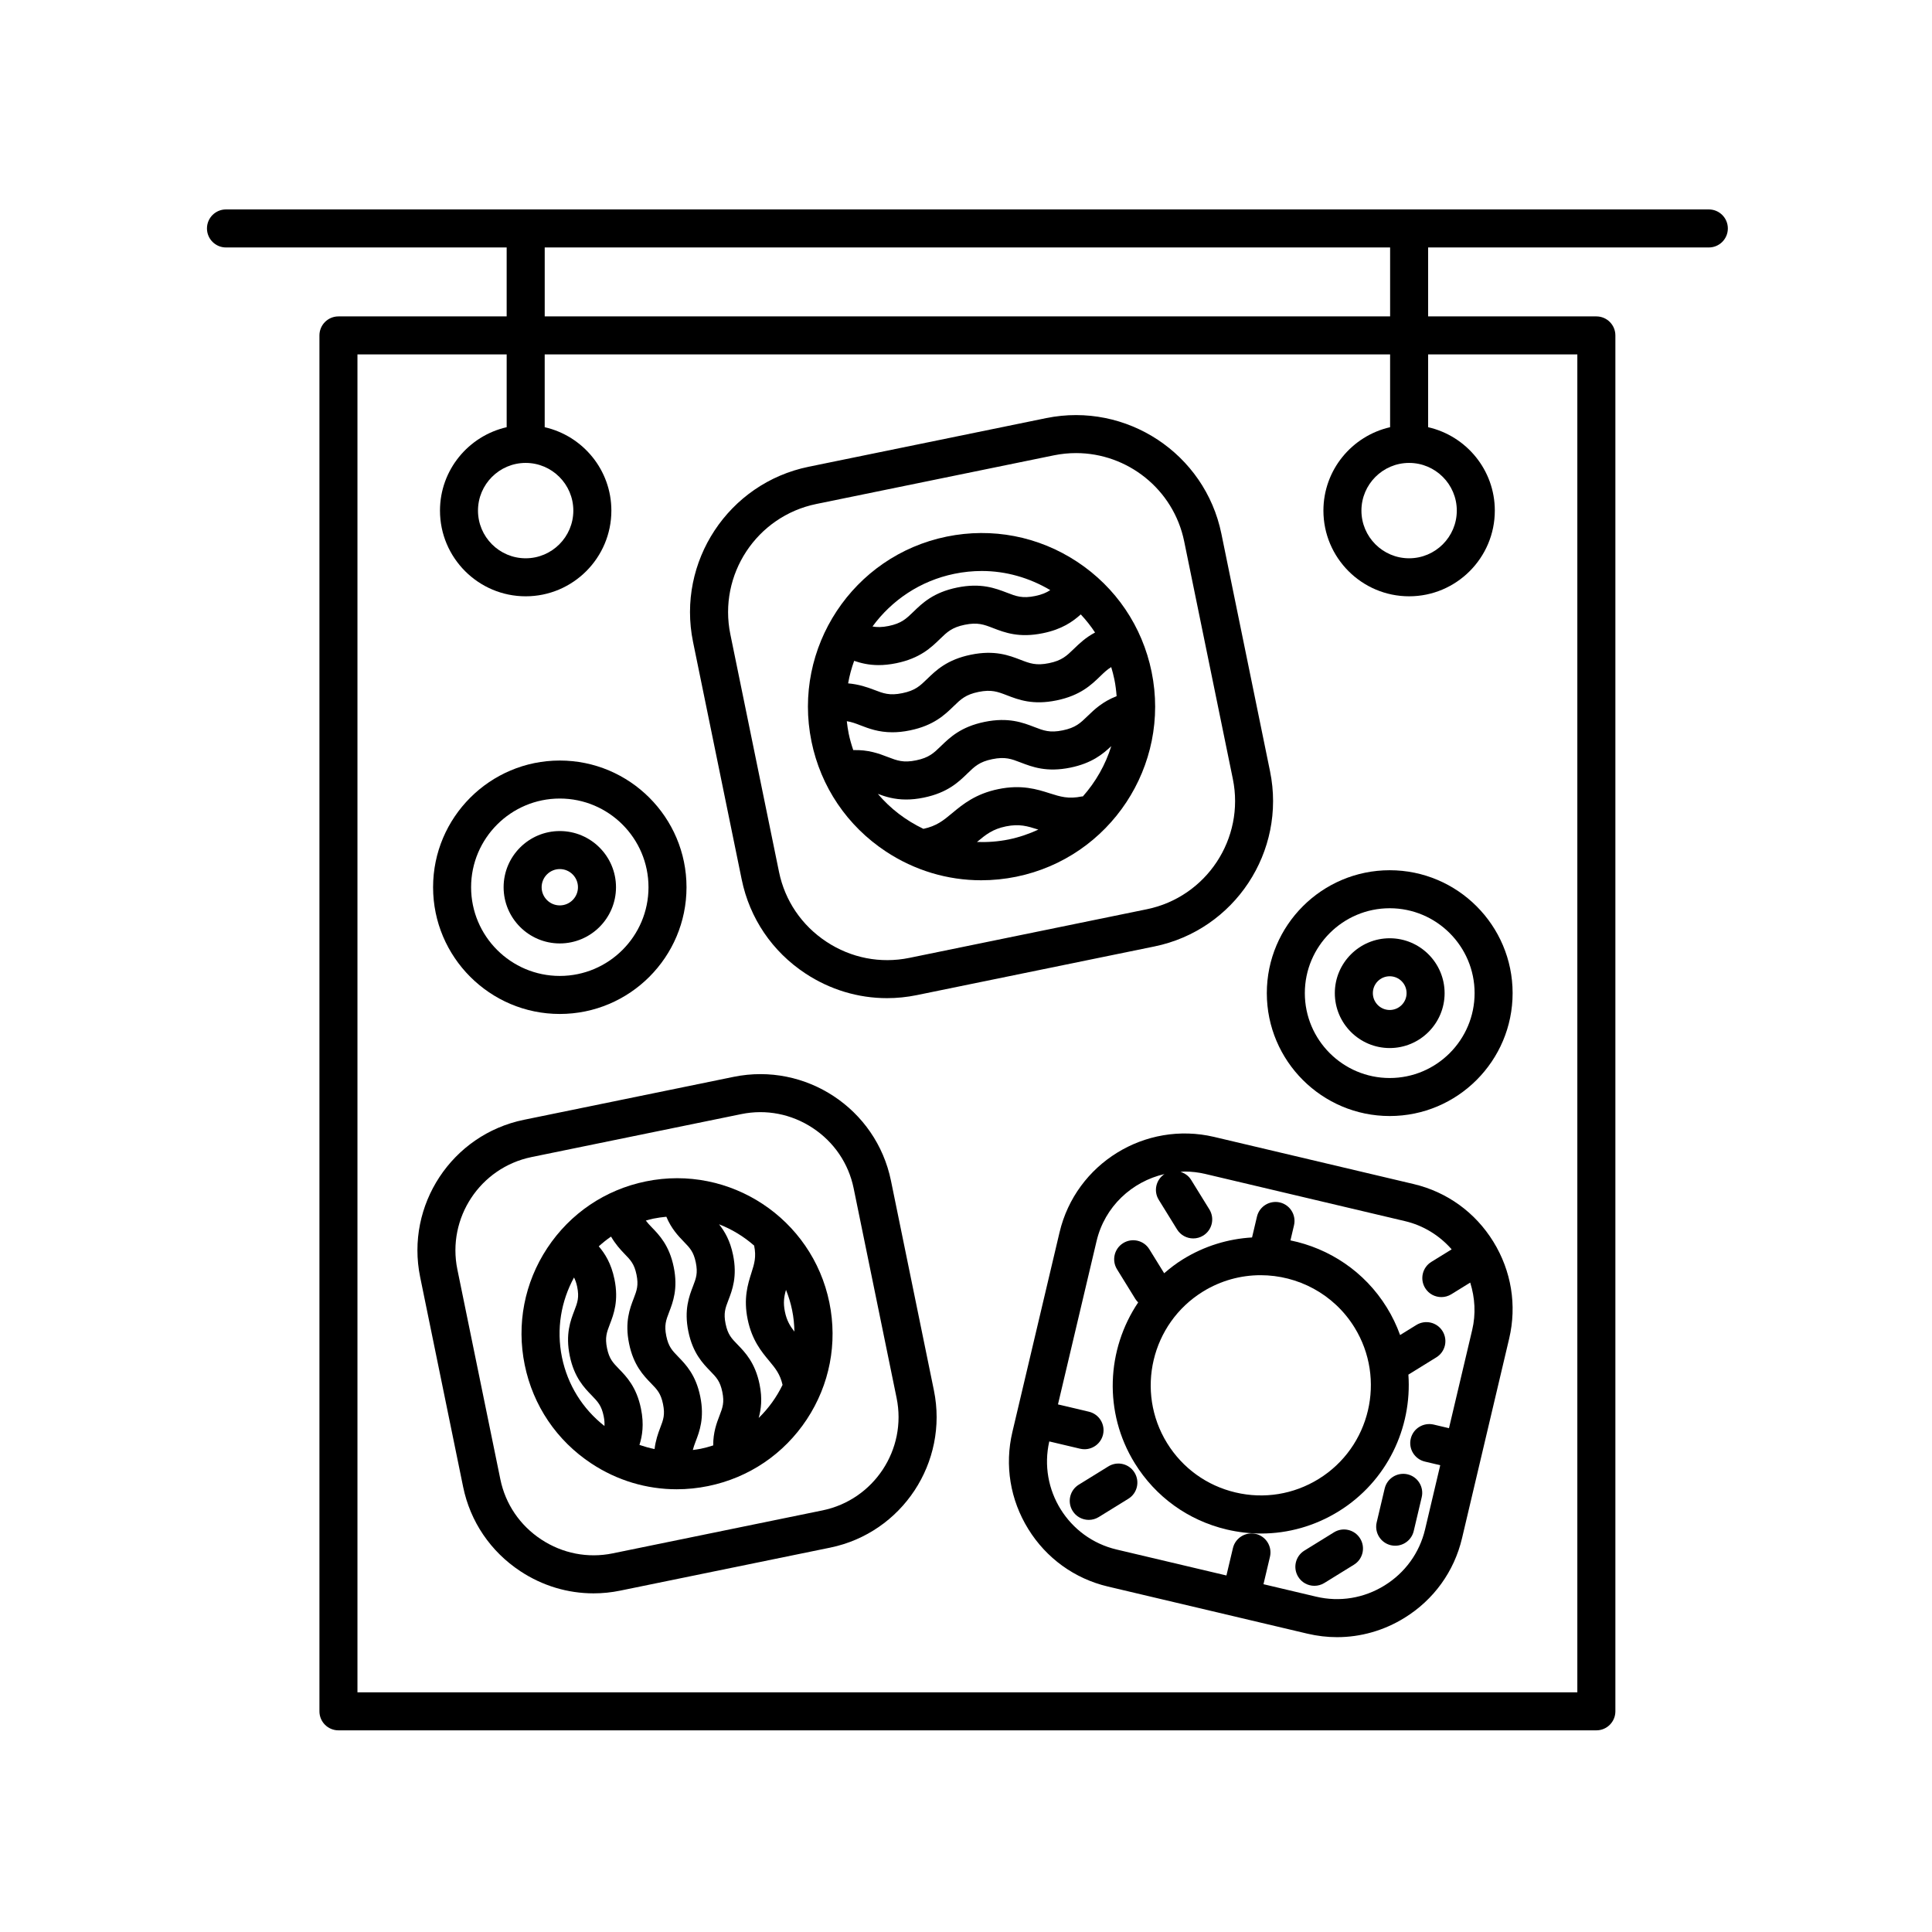 <?xml version="1.0" encoding="UTF-8"?>
<!-- Uploaded to: ICON Repo, www.svgrepo.com, Generator: ICON Repo Mixer Tools -->
<svg fill="#000000" width="800px" height="800px" version="1.1" viewBox="144 144 512 512" xmlns="http://www.w3.org/2000/svg">
 <g>
  <path d="m203.88 209.58h74.391v18.27h-44.578c-2.785 0-5.039 2.254-5.039 5.039v364.63c0 2.785 2.254 5.039 5.039 5.039h333.36c2.785 0 5.039-2.254 5.039-5.039v-364.63c0-2.785-2.254-5.039-5.039-5.039h-44.582v-18.27h74.387c2.785 0 5.039-2.254 5.039-5.039 0-2.785-2.254-5.039-5.039-5.039h-392.97c-2.785 0-5.039 2.254-5.039 5.039 0.004 2.789 2.258 5.039 5.039 5.039zm358.13 28.348v354.55h-323.28v-354.55h39.543v19.285c-10.098 2.301-17.672 11.32-17.672 22.102 0 12.52 10.188 22.711 22.711 22.711s22.707-10.188 22.707-22.711c0-10.785-7.57-19.801-17.668-22.102v-19.285h224.04v19.285c-10.098 2.301-17.672 11.32-17.672 22.102 0 12.52 10.188 22.711 22.711 22.711 12.523 0 22.711-10.188 22.711-22.711 0-10.785-7.578-19.801-17.672-22.102v-19.285zm-278.7 28.75c6.961 0 12.629 5.668 12.629 12.637s-5.668 12.637-12.629 12.637c-6.969 0-12.637-5.668-12.637-12.637s5.668-12.637 12.637-12.637zm234.12 0c6.969 0 12.637 5.668 12.637 12.637s-5.668 12.637-12.637 12.637-12.637-5.668-12.637-12.637c0.004-6.969 5.672-12.637 12.637-12.637zm-5.035-38.828h-224.04v-18.27h224.04z"/>
  <path d="m380.11 456.88c-3.906-19.07-22.59-31.402-41.672-27.508l-55.594 11.387h-0.004c-19.07 3.906-31.402 22.598-27.496 41.672l11.387 55.594c1.883 9.203 7.266 17.141 15.156 22.355 5.863 3.875 12.57 5.875 19.41 5.875 2.363 0 4.734-0.238 7.098-0.727l55.594-11.387c19.07-3.906 31.406-22.598 27.508-41.672zm-18.145 87.391-55.602 11.387c-6.57 1.344-13.289 0.035-18.934-3.688-5.648-3.723-9.496-9.391-10.836-15.961l-11.387-55.594c-2.793-13.629 6.027-26.984 19.652-29.781h-0.004l55.594-11.387c6.59-1.352 13.305-0.035 18.941 3.688 5.644 3.727 9.492 9.395 10.836 15.965l11.387 55.59c2.793 13.629-6.023 26.988-19.648 29.781z"/>
  <path d="m363.79 489.18c-4.555-22.254-26.344-36.668-48.637-32.098-10.781 2.207-20.051 8.484-26.121 17.668-6.062 9.184-8.184 20.184-5.977 30.965 2.207 10.785 8.484 20.062 17.668 26.129 6.816 4.504 14.625 6.828 22.605 6.828 2.781 0 5.57-0.281 8.352-0.852 10.785-2.207 20.059-8.484 26.129-17.668 6.062-9.195 8.188-20.188 5.981-30.973v0zm-11.492-3.348c0.684 1.707 1.238 3.5 1.621 5.367 0.395 1.91 0.574 3.809 0.605 5.691-1.164-1.492-2.031-2.926-2.516-5.281-0.488-2.375-0.227-3.992 0.289-5.777zm-42.797-9.551c1.617 1.664 2.594 2.664 3.18 5.512 0.578 2.848 0.082 4.156-0.75 6.328-1.012 2.625-2.398 6.223-1.219 11.949 1.168 5.738 3.859 8.5 5.82 10.52 1.613 1.656 2.594 2.66 3.176 5.508 0.578 2.836 0.082 4.141-0.75 6.301-0.57 1.477-1.211 3.32-1.492 5.617-1.359-0.266-2.691-0.656-4.004-1.098 0.742-2.367 1.266-5.41 0.398-9.621-1.168-5.734-3.859-8.5-5.82-10.516-1.613-1.664-2.594-2.664-3.176-5.508-0.578-2.848-0.082-4.156 0.75-6.328 1.012-2.625 2.398-6.223 1.219-11.957-0.867-4.219-2.543-6.812-4.156-8.695 1.027-0.922 2.102-1.797 3.254-2.586 1.16 1.992 2.465 3.434 3.57 4.574zm-16.578 27.406c-1.535-7.492-0.211-14.906 3.199-21.145 0.332 0.672 0.621 1.426 0.836 2.469 0.578 2.84 0.082 4.152-0.75 6.324-1.012 2.625-2.398 6.223-1.219 11.961 1.168 5.727 3.859 8.488 5.82 10.504 1.613 1.668 2.594 2.672 3.176 5.516 0.211 1.039 0.242 1.84 0.203 2.586-5.805-4.551-9.773-10.914-11.266-18.215zm36.738 24.258c-0.684 0.141-1.371 0.223-2.055 0.316 0.18-0.711 0.422-1.414 0.742-2.246 1.008-2.625 2.398-6.219 1.219-11.949-1.168-5.727-3.859-8.488-5.82-10.504-1.613-1.664-2.594-2.664-3.176-5.512-0.578-2.848-0.082-4.152 0.75-6.324 1.012-2.625 2.398-6.223 1.219-11.957-1.168-5.734-3.859-8.5-5.82-10.52-0.625-0.641-1.125-1.195-1.57-1.785 0.664-0.18 1.324-0.379 2.016-0.52 1.145-0.23 2.289-0.387 3.422-0.492 1.34 3.199 3.18 5.109 4.625 6.606 1.617 1.664 2.594 2.672 3.18 5.512 0.578 2.848 0.082 4.156-0.754 6.324-1.008 2.625-2.398 6.223-1.219 11.961 1.168 5.727 3.863 8.496 5.82 10.508 1.617 1.664 2.594 2.664 3.18 5.512 0.578 2.832 0.082 4.137-0.75 6.301-0.746 1.934-1.684 4.414-1.664 7.875-1.086 0.352-2.199 0.66-3.344 0.895zm15.398-8.172c0.629-2.273 1.02-5.094 0.23-8.926-1.168-5.727-3.863-8.496-5.82-10.508-1.617-1.664-2.594-2.664-3.18-5.508-0.578-2.84-0.082-4.152 0.754-6.316 1.008-2.625 2.398-6.227 1.219-11.961-0.781-3.824-2.242-6.262-3.707-8.105 3.414 1.32 6.551 3.238 9.301 5.644v0.016c0.613 3.008 0.051 4.777-0.73 7.231-0.945 2.996-2.137 6.727-0.992 12.297 1.133 5.527 3.684 8.586 5.734 11.043 1.668 2.004 2.871 3.5 3.516 6.324-1.578 3.262-3.715 6.231-6.324 8.77z"/>
  <path d="m340.56 377.08c2.102 10.254 8.09 19.098 16.883 24.898 6.535 4.309 14 6.543 21.617 6.543 2.625 0 5.281-0.266 7.906-0.805l62.977-12.898c21.246-4.348 34.98-25.172 30.633-46.41l-12.898-62.973c-4.348-21.242-25.164-34.965-46.406-30.637l-62.977 12.898c-21.246 4.348-34.98 25.172-30.633 46.41zm19.758-99.516 62.977-12.898c1.977-0.402 3.934-0.594 5.871-0.594 13.598 0 25.816 9.551 28.652 23.383l12.898 62.973c3.234 15.805-6.988 31.285-22.777 34.527l-62.977 12.898c-7.621 1.551-15.41 0.039-21.949-4.281-6.543-4.312-11.008-10.887-12.566-18.504l-12.898-62.973c-3.242-15.809 6.973-31.289 22.77-34.531z"/>
  <path d="m378.78 369.66c7.609 5.023 16.328 7.621 25.246 7.621 3.098 0 6.219-0.312 9.332-0.945h-0.012c24.852-5.082 40.93-29.441 35.84-54.297-2.465-12.035-9.473-22.395-19.73-29.164-10.258-6.769-22.535-9.129-34.566-6.672-24.852 5.082-40.93 29.441-35.84 54.301 2.465 12.027 9.477 22.383 19.73 29.156zm51.637-62.836c1.395 1.496 2.672 3.094 3.785 4.801-2.523 1.336-4.191 2.949-5.633 4.348-1.906 1.848-3.164 3.074-6.578 3.773-3.422 0.695-5.055 0.07-7.531-0.887-3.059-1.176-6.867-2.644-13.168-1.352-6.297 1.289-9.227 4.133-11.578 6.414-1.906 1.848-3.16 3.074-6.574 3.773-3.406 0.707-5.043 0.066-7.512-0.887-1.855-0.715-4.066-1.461-6.867-1.707 0.359-2.047 0.898-4.035 1.598-5.969 1.785 0.605 3.856 1.129 6.481 1.129 1.395 0 2.941-0.145 4.68-0.504 6.297-1.289 9.227-4.133 11.578-6.414 1.906-1.848 3.16-3.074 6.574-3.773 3.414-0.695 5.055-0.07 7.527 0.887 3.059 1.18 6.871 2.648 13.168 1.352 5.035-1.023 7.898-3.047 10.051-4.984zm8.906 17.23c0.301 1.484 0.48 2.969 0.594 4.438-3.742 1.457-5.898 3.531-7.703 5.281-1.91 1.855-3.168 3.078-6.578 3.777-3.422 0.707-5.059 0.07-7.531-0.887-3.062-1.176-6.871-2.641-13.176-1.355-6.297 1.293-9.219 4.137-11.574 6.418-1.906 1.848-3.16 3.074-6.574 3.773-3.387 0.699-5.027 0.066-7.512-0.887-2.344-0.906-5.144-1.953-9.145-1.828-0.473-1.402-0.898-2.836-1.203-4.324-0.227-1.113-0.387-2.223-0.508-3.332 1.211 0.18 2.289 0.574 3.582 1.078 2.211 0.852 4.82 1.855 8.484 1.855 1.391 0 2.941-0.141 4.68-0.504 6.297-1.289 9.227-4.133 11.578-6.414 1.906-1.848 3.16-3.074 6.574-3.773 3.414-0.695 5.047-0.07 7.531 0.887 3.059 1.176 6.863 2.656 13.164 1.352 6.301-1.289 9.23-4.133 11.582-6.414 1.004-0.977 1.844-1.77 2.898-2.41 0.324 1.078 0.605 2.16 0.836 3.269zm-27.988 42.406c-2.836 0.578-5.656 0.77-8.43 0.676 2.379-1.977 4.133-3.41 7.691-4.141 3.57-0.715 5.652-0.074 8.523 0.84 0.02 0.004 0.039 0.012 0.055 0.016-2.461 1.137-5.07 2.039-7.84 2.609zm19.625-11.391c-0.09 0.016-0.176-0.02-0.266 0-3.566 0.727-5.648 0.074-8.523-0.84-3.316-1.059-7.453-2.371-13.586-1.109-6.098 1.25-9.496 4.082-12.227 6.352-2.387 1.988-4.144 3.43-7.644 4.18-4.613-2.203-8.758-5.336-12.07-9.266 2.004 0.75 4.348 1.492 7.492 1.492 1.395 0 2.941-0.141 4.68-0.504 6.301-1.289 9.227-4.133 11.578-6.418 1.906-1.848 3.164-3.074 6.57-3.773 3.426-0.699 5.062-0.066 7.531 0.887 3.062 1.168 6.863 2.648 13.176 1.355 5.652-1.16 8.586-3.566 10.832-5.703-1.531 4.953-4.129 9.492-7.543 13.348zm-34.039-59.008c2.418-0.5 4.863-0.742 7.281-0.742 6.359 0 12.566 1.777 18.129 5.066-1.008 0.672-2.195 1.188-3.984 1.559-3.406 0.707-5.047 0.074-7.527-0.887-3.059-1.168-6.863-2.641-13.168-1.352-6.297 1.289-9.227 4.133-11.578 6.414-1.906 1.848-3.16 3.074-6.57 3.773-1.793 0.367-3.094 0.352-4.281 0.133 5.078-6.938 12.625-12.105 21.699-13.965z"/>
  <path d="m518.65 457.79-52.91-12.5c-18.238-4.289-36.633 7.039-40.949 25.297l-12.5 52.914c-2.082 8.812-0.59 17.941 4.203 25.695 4.785 7.75 12.281 13.164 21.098 15.25l52.91 12.5c2.606 0.613 5.231 0.918 7.844 0.918 6.238 0 12.391-1.738 17.855-5.113 7.75-4.785 13.164-12.281 15.25-21.098l12.492-52.906c2.082-8.82 0.594-17.945-4.195-25.699-4.785-7.754-12.281-13.172-21.098-15.258zm-7.754 106.39c-5.465 3.375-11.887 4.418-18.082 2.957l-13.98-3.305 1.719-7.269c0.641-2.707-1.039-5.422-3.75-6.062-2.699-0.613-5.414 1.039-6.062 3.75l-1.723 7.266-29.125-6.883c-12.793-3.023-20.746-15.844-17.824-28.641l8.184 1.934c0.387 0.09 0.777 0.133 1.16 0.133 2.281 0 4.348-1.562 4.902-3.883 0.641-2.707-1.039-5.422-3.75-6.062l-8.191-1.934 10.227-43.277c2.16-9.164 9.383-15.785 17.996-17.766-2.254 1.496-2.949 4.5-1.516 6.82l4.848 7.844c0.953 1.547 2.606 2.394 4.293 2.394 0.906 0 1.82-0.242 2.641-0.75 2.367-1.461 3.098-4.566 1.637-6.934l-4.848-7.844c-0.664-1.078-1.688-1.762-2.805-2.109 0.363-0.016 0.711-0.09 1.074-0.09 1.812 0 3.668 0.207 5.512 0.645l52.91 12.5c4.856 1.145 9.109 3.773 12.363 7.477l-5.387 3.324c-2.367 1.461-3.098 4.566-1.637 6.934 0.945 1.547 2.606 2.394 4.293 2.394 0.906 0 1.812-0.242 2.641-0.75l5.008-3.094c1.266 4.047 1.523 8.34 0.523 12.551l-6.152 26.035-4.07-0.961c-2.707-0.621-5.422 1.031-6.062 3.75-0.641 2.707 1.039 5.422 3.75 6.062l4.066 0.961-4.031 17.062c-1.473 6.172-5.285 11.445-10.75 14.82z"/>
  <path d="m517.24 508.29 7.418-4.586c2.367-1.465 3.094-4.57 1.633-6.938-1.465-2.367-4.566-3.098-6.938-1.633l-4.312 2.664c-0.906-2.504-2.07-4.957-3.527-7.309-5.91-9.566-15.301-15.672-25.531-17.773l0.941-3.996c0.641-2.707-1.039-5.422-3.75-6.062-2.699-0.613-5.414 1.031-6.062 3.75l-1.305 5.531c-6.297 0.363-12.59 2.242-18.32 5.785-1.789 1.102-3.422 2.363-4.969 3.699l-3.926-6.352c-1.457-2.379-4.57-3.102-6.934-1.637-2.367 1.461-3.098 4.566-1.637 6.934l4.848 7.848c0.215 0.352 0.48 0.656 0.762 0.938-8.363 12.41-9.273 29.07-0.91 42.605 5.512 8.922 14.168 15.164 24.371 17.574 3.027 0.715 6.074 1.066 9.105 1.066 7.203 0 14.277-1.996 20.555-5.875 12.836-7.941 19.488-22.129 18.488-36.234zm-23.781 27.652c-6.637 4.09-14.469 5.367-22.043 3.57-7.586-1.789-14.02-6.43-18.121-13.062-8.453-13.688-4.195-31.703 9.492-40.164 4.766-2.941 10.055-4.344 15.285-4.344 9.789 0 19.367 4.918 24.879 13.836 8.453 13.695 4.195 31.711-9.492 40.164z"/>
  <path d="m517.02 534.71c-2.711-0.621-5.414 1.039-6.062 3.75l-2.121 8.977c-0.641 2.707 1.039 5.422 3.75 6.062 0.387 0.09 0.777 0.133 1.16 0.133 2.281 0 4.348-1.562 4.902-3.883l2.121-8.977c0.637-2.707-1.039-5.422-3.75-6.062z"/>
  <path d="m497.52 550.08-7.848 4.848c-2.367 1.461-3.098 4.566-1.637 6.934 0.945 1.547 2.606 2.394 4.293 2.394 0.906 0 1.812-0.242 2.641-0.75l7.848-4.848c2.367-1.461 3.098-4.566 1.637-6.934-1.461-2.375-4.57-3.109-6.934-1.645z"/>
  <path d="m437.73 532.61-7.848 4.848c-2.367 1.461-3.098 4.566-1.637 6.934 0.945 1.547 2.606 2.394 4.293 2.394 0.906 0 1.812-0.242 2.641-0.75l7.848-4.848c2.367-1.461 3.098-4.566 1.637-6.934-1.457-2.379-4.562-3.109-6.934-1.645z"/>
  <path d="m512.29 374.62c-17.957 0-32.57 14.609-32.57 32.57 0 17.961 14.609 32.57 32.57 32.57 17.961 0 32.57-14.609 32.57-32.57 0-17.961-14.609-32.57-32.57-32.57zm0 55.066c-12.402 0-22.496-10.09-22.496-22.496 0-12.402 10.09-22.496 22.496-22.496 12.402 0 22.496 10.09 22.496 22.496-0.004 12.406-10.094 22.496-22.496 22.496z"/>
  <path d="m512.29 392.65c-8.02 0-14.547 6.523-14.547 14.547 0 8.02 6.523 14.547 14.547 14.547 8.02 0 14.547-6.523 14.547-14.547-0.004-8.023-6.527-14.547-14.547-14.547zm0 19.008c-2.465 0-4.469-2-4.469-4.469s2-4.469 4.469-4.469 4.469 2 4.469 4.469-2.008 4.469-4.469 4.469z"/>
  <path d="m292.35 412.71c18.52 0 33.582-15.062 33.582-33.582 0-18.516-15.062-33.578-33.582-33.578-18.516 0-33.578 15.062-33.578 33.578s15.066 33.582 33.578 33.582zm0-57.09c12.965 0 23.508 10.543 23.508 23.504 0 12.965-10.543 23.508-23.508 23.508-12.957 0-23.504-10.543-23.504-23.508 0.004-12.957 10.547-23.504 23.504-23.504z"/>
  <path d="m292.35 394.02c8.211 0 14.895-6.68 14.895-14.895 0-8.211-6.68-14.887-14.895-14.887-8.211 0-14.887 6.676-14.887 14.887s6.676 14.895 14.887 14.895zm0-19.707c2.656 0 4.816 2.16 4.816 4.812 0 2.656-2.16 4.816-4.816 4.816-2.648 0-4.812-2.16-4.812-4.816 0.004-2.648 2.16-4.812 4.812-4.812z"/>
 </g>
</svg>